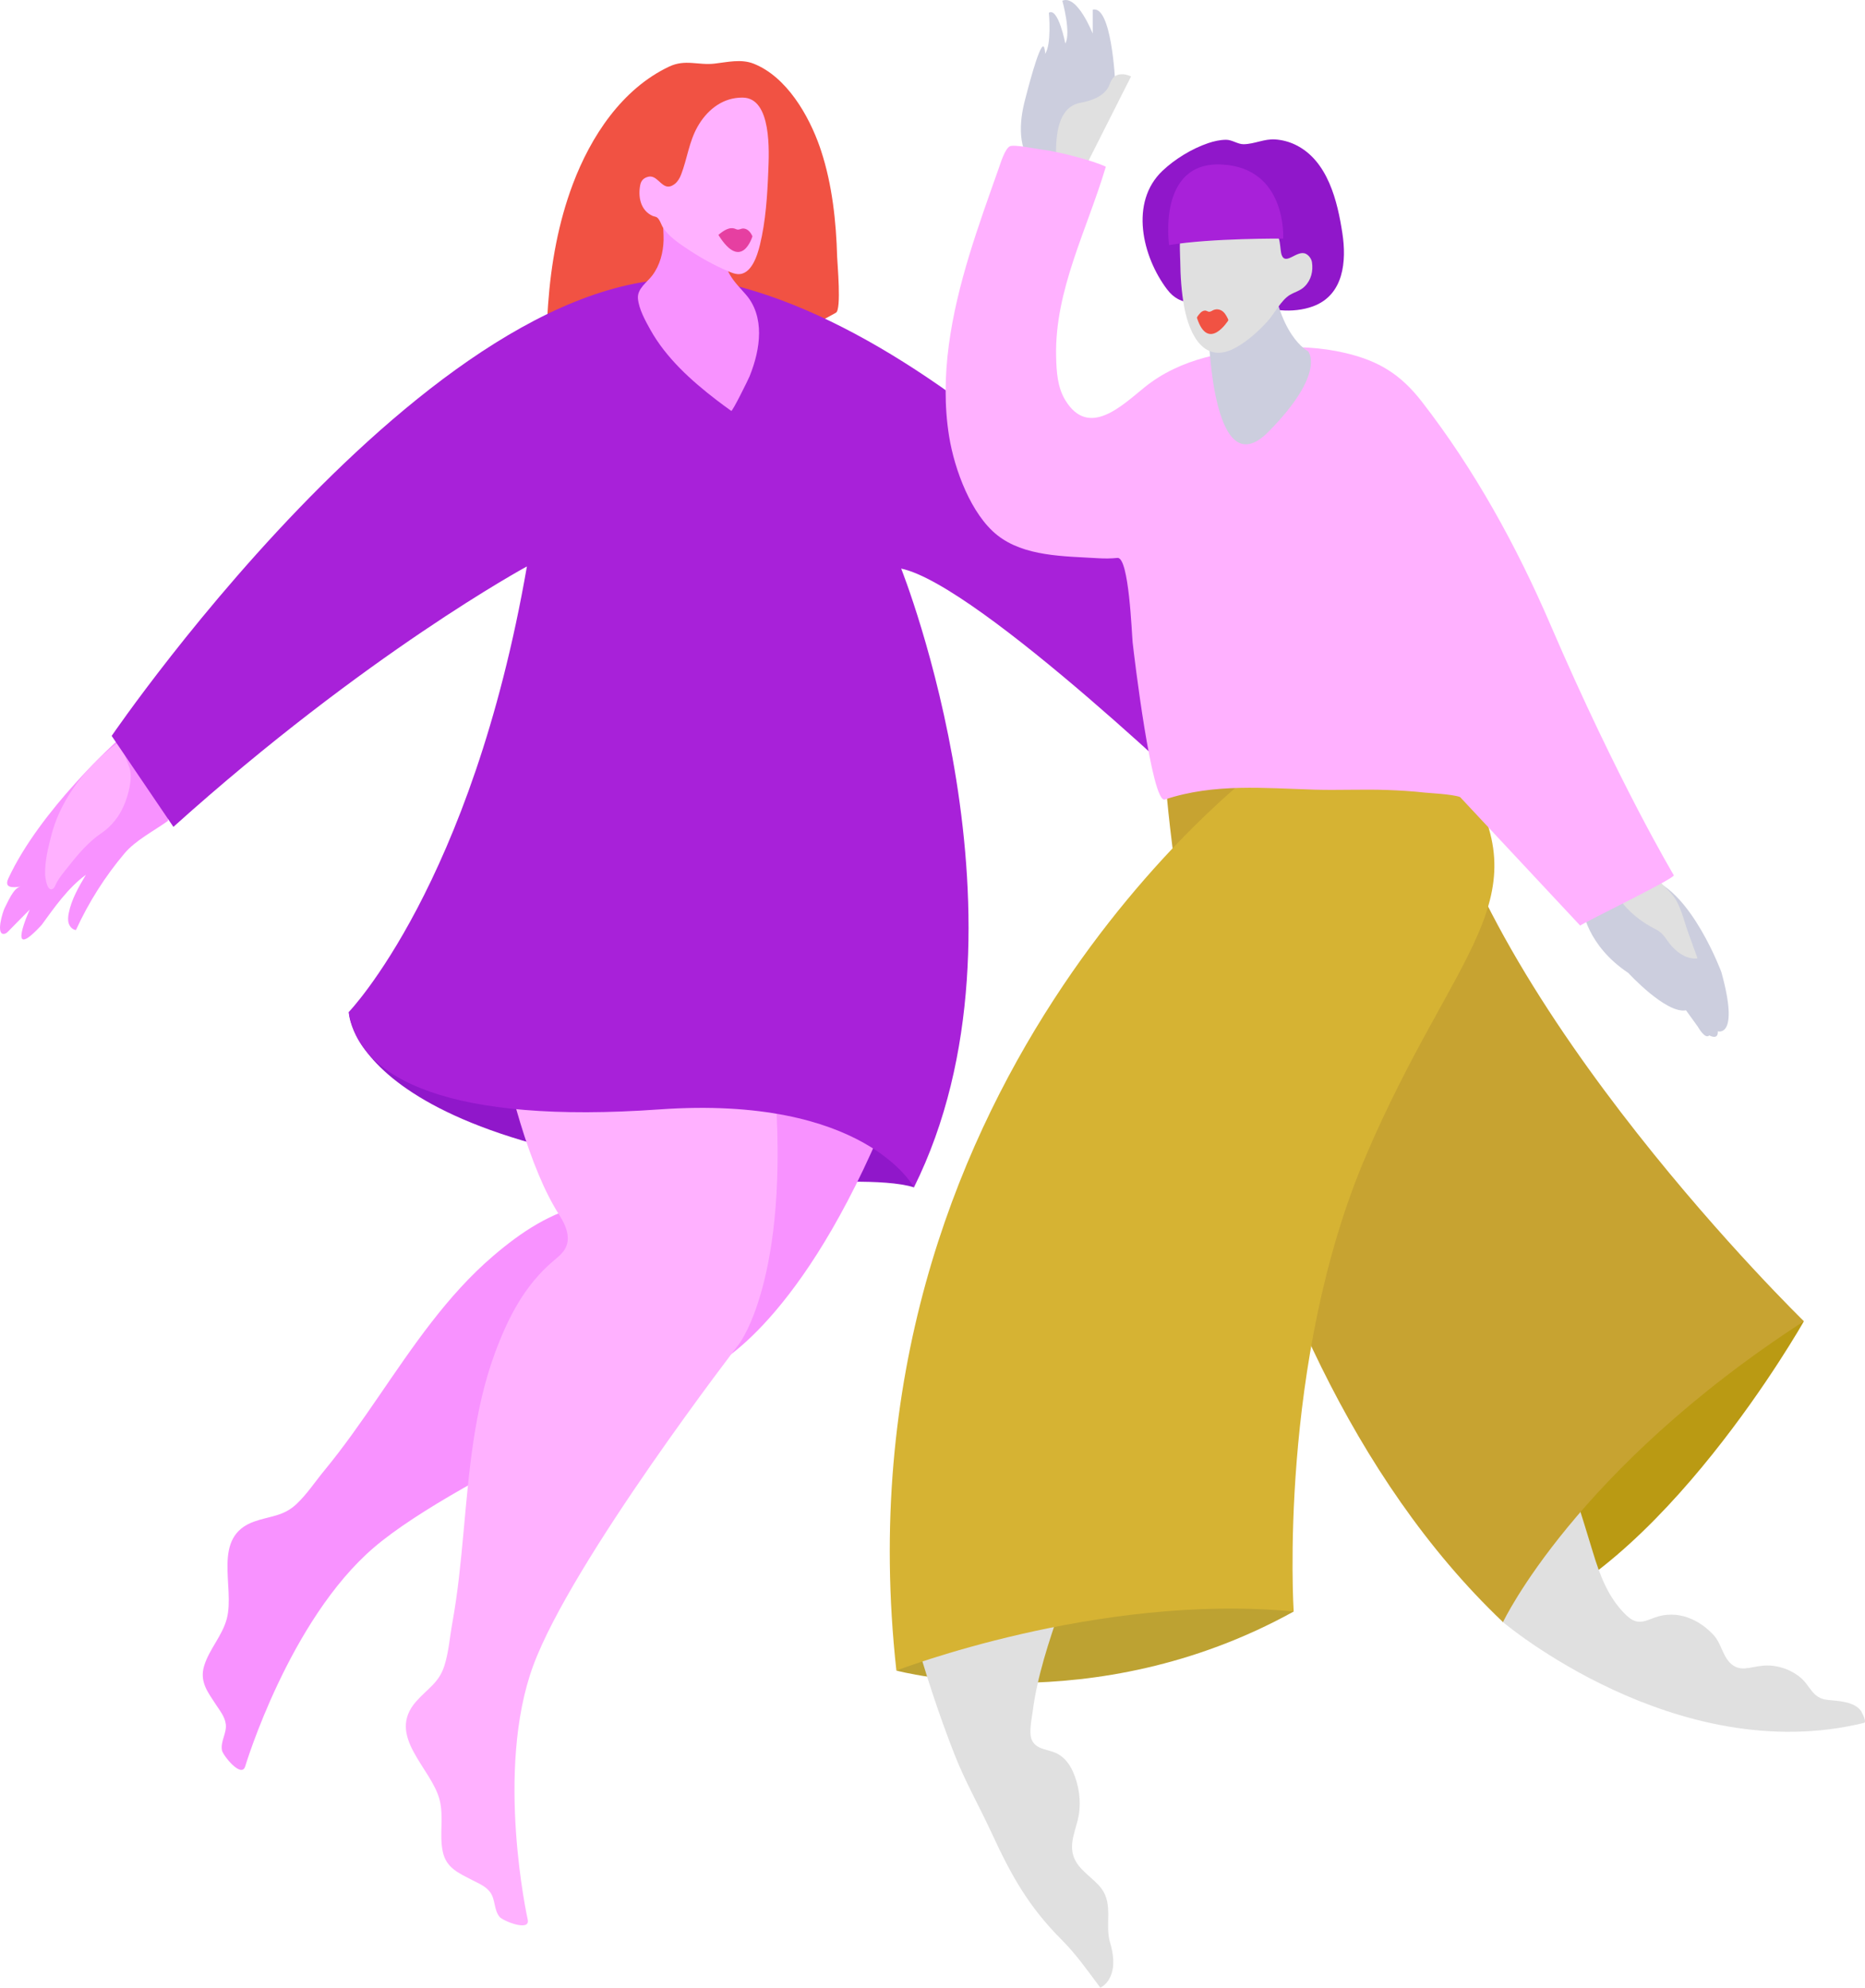 <?xml version="1.0" encoding="UTF-8"?><svg id="b" xmlns="http://www.w3.org/2000/svg" viewBox="0 0 922.36 983.08"><defs><style>.d{fill:#f892ff;}.e{fill:#f15243;}.f{fill:#e63fa1;}.g{fill:#ffb1ff;}.h{fill:#ba9a13;}.i{fill:#9017ca;}.j{fill:#a821d9;}.k{fill:#bda232;}.l{fill:#cccede;}.m{fill:#c7a331;}.n{fill:#e0e0e0;}.o{fill:#dd89cd;}.p{fill:#d6b333;}</style></defs><g id="c"><g><path class="d" d="m58.17,366.2s-38.36,34.34-54.06,68.31c-2.32,5.03,2.72,4.44,6.12,3.98-3.57.47-6.51,8.02-7.94,10.64-.87,1.6-4.77,14.08.18,12.65.65-.19,1.15-.68,1.63-1.16,3.55-3.58,7.04-7.21,10.61-10.77,0,0-12.42,27.4,5.84,7.67,6.38-8.76,13.1-18.42,21.93-24.86-3.55,6.01-7.17,12.16-8.49,19.02-.32,1.67-.5,3.43.01,5.05s1.87,3.08,3.56,3.26c6.24-13.66,14.36-26.47,24.04-37.95,5.41-6.42,14.54-11.08,21.42-16.02,0,0,6.94-42.01-24.84-39.82Z"/><path class="g" d="m63.95,379.49c1.95,5.24-.6,14-2.61,18.75-2.33,5.54-6.25,10.5-11.25,13.87-6.13,4.13-11.3,10.13-15.88,15.96-2.45,3.12-5.21,6.17-6.85,9.83-.28.62-.55,1.28-1.12,1.65-3.03,1.94-3.89-5.8-3.92-7.03-.2-6.53,1.48-13.21,3.1-19.47,7.58-29.22,33.77-46.32,33.77-46.32,0,0,4.76,12.77,4.76,12.77Z"/><path class="e" d="m405.51,72.85c-5.53-15.88-16.49-34.82-32.67-41.31-6.29-2.52-13.05-.8-19.49-.07-8.1.92-14.42-2.33-22.47,1.49-23.35,11.09-38.71,34.6-47.57,58.09-7.16,19-10.79,39.31-12.24,59.52-.5,7.03-.86,14.14-.57,21.19.28,6.84,41.35,6.13,46.82,6.1,33.76-.18,66.6-6.29,96.13-23.21,2.78-1.59.66-24.62.58-27.44-.48-17.59-2.44-35.88-7.95-52.65-.19-.57-.38-1.14-.58-1.71Z"/><path class="o" d="m626.18,338.7s38.36,34.34,54.06,68.31c2.32,5.03-2.72,4.44-6.12,3.98,3.57.47,6.51,8.02,7.94,10.64.87,1.6,4.77,14.08-.18,12.65-.65-.19-1.15-.68-1.63-1.16-3.55-3.58-7.04-7.21-10.61-10.77,0,0,12.42,27.4-5.84,7.67-6.38-8.76-13.1-18.42-21.93-24.86,3.55,6.01,7.17,12.16,8.49,19.02.32,1.67.5,3.43-.01,5.05s-1.87,3.08-3.56,3.26c-6.24-13.66-14.36-26.47-24.04-37.95-5.41-6.42-14.54-11.08-21.42-16.02,0,0-6.94-42.01,24.84-39.82Z"/><path class="i" d="m172.5,500.51s.49,73.57,229.92,84.65c0,0,35.24-2.56,49.6,2.1,0,0-9.62-50.69-131.41-55s-148.11-31.75-148.11-31.75Z"/><path class="d" d="m317.03,501.38c-4.72,17.61-9.12,35.4-11.17,53.55-.89,7.91-1.25,15.13-.79,23.09.3,5.34-.6,11.41-4.92,14.57-2.56,1.87-5.83,2.35-8.94,2.96-18.33,3.58-33.44,13.75-47.4,25.71-22.79,19.53-39.55,44.65-56.4,69.2-8.62,12.55-17.31,25.09-27.01,36.84-4.57,5.54-8.53,11.65-13.79,16.6-6.49,6.1-12.78,5.79-20.8,8.6-21.47,7.53-9.44,32.35-13.66,48.16-2.24,8.37-8.56,14.87-11.13,23.06-2.51,8,1.77,13.21,5.87,19.51,1.95,2.98,4.34,5.89,4.78,9.57.52,4.44-2.71,8.41-1.89,12.92.43,2.38,9.64,14.05,11.5,7.86,0,0,21.7-72.32,63.7-108.25,42-35.93,166.7-89.2,166.7-89.2,0,0,41.15-17.64,83.17-115.08,0,0,1.72-72.03-117.81-59.66Z"/><path class="g" d="m250.09,528.97c4.48,17.67,9.33,35.35,16.4,52.19,3.08,7.34,6.3,13.81,10.58,20.54,2.87,4.51,5.05,10.25,2.82,15.12-1.32,2.88-3.94,4.9-6.36,6.95-14.25,12.08-22.46,28.33-28.81,45.58-10.36,28.17-12.71,58.28-15.43,87.93-1.39,15.16-2.85,30.35-5.58,45.34-1.28,7.07-1.76,14.34-3.93,21.22-2.69,8.5-8.33,11.29-13.96,17.66-15.06,17.05,7.56,32.84,11.59,48.69,2.14,8.4-.21,17.15,1.55,25.56,1.71,8.21,7.99,10.67,14.65,14.15,3.15,1.65,6.67,3.02,8.84,6.02,2.62,3.62,1.74,8.66,4.66,12.2,1.54,1.86,15.28,7.55,13.87,1.25,0,0-16.38-73.71,2.73-125.57,19.11-51.87,101.91-159.24,101.91-159.24,0,0,27.3-35.49,16.38-141.04,0,0-33.67-63.7-131.94,5.46Z"/><path class="j" d="m55.23,363.96S229.52,108.54,361.25,140.67c131.73,32.13,267.47,208.03,267.47,208.03l-26.51,54.62s-117.96-114.07-156.52-122.1c0,0,70.57,176.72,6.32,306.04,0,0-24.1-45.78-126.1-38.55-102.01,7.23-148.59-14.46-153.41-48.19,0,0,60.78-62.94,88.09-220.37,0,0-79.25,42.86-174.83,128.81l-30.52-44.98Z"/><path class="d" d="m326.68,105.12c1.38.14,1.54,12.55,1.51,13.58-.18,6.22-1.8,12.5-5.59,17.53-2.63,3.48-7.52,6.53-7.1,11.45.44,5.14,3.69,11.01,6.17,15.45,7.76,13.89,20.12,25.06,32.59,34.64,2.43,1.87,4.9,3.68,7.39,5.45.57.41,8.53-15.72,9.11-17.2,2.68-6.74,4.62-13.97,4.64-21.27.02-6.87-1.86-13.68-6.42-18.94-5.07-5.84-12.99-12.98-9.11-21.72,4.74-10.67,4.45-15.12,4.45-15.12,0,0-37.6-3.85-37.64-3.85Z"/><path class="g" d="m330.56,92.29c.92-.01,1.94-.38,3.12-1.29,1.49-1.15,2.47-2.85,3.15-4.6,3.07-7.92,3.89-16.19,8.16-23.74s11.27-13.68,20.39-14.33c.6-.04,1.21-.06,1.82-.06,14.63,0,13.13,27.13,12.77,36.33-.47,12.02-1.27,24.77-4.13,36.49-1.25,5.11-4.19,14.96-11.04,14.48-1.42-.1-2.78-.62-4.1-1.17-7.59-3.17-15-7.34-21.8-11.97-3.84-2.61-7.95-5.51-10.72-9.42-1.17-1.65-1.8-4.47-3.29-5.49-.55-.38-1.57-.48-2.2-.76-5.93-2.71-7.22-9.45-6.04-15.33.43-2.16,1.72-3.42,3.84-3.98,4.28-1.13,6.28,4.89,10.07,4.84Z"/><path class="f" d="m355.3,116.18c2.34-1.96,5.53-4.34,8.65-2.87,1.57.74,2.39-.45,3.94-.28,2.1.23,3.44,2.04,4.23,3.85,0,0-5.25,17.91-16.83-.7Z"/><path class="k" d="m443.32,826.25s96.74,25.98,196.49-29.21c0,0-78.4-37.76-196.49,29.21Z"/><path class="h" d="m892.14,653.46s-71.02,125.82-148.82,148.82c0,0,21.87-109.04,148.82-148.82Z"/><path class="n" d="m452.01,807.17c5.58,20.34,12.24,40.49,19.89,60.14,5.36,13.75,12.4,25.98,18.53,39.26,9.66,20.93,18.18,36.35,34.62,52.8,7.26,7.27,12.97,15.49,19.13,23.7,0,0,10.24-4.22,4.82-22.29-2.61-8.7,1.59-18.7-4.13-26.54-4.21-5.77-11.69-9.18-14-16.32-2.18-6.73,1.48-13.5,2.63-20.05,1.25-7.12.1-14.98-2.83-21.55-1.96-4.38-4.86-8.01-9.44-9.72-4.11-1.53-9.18-1.63-11.06-6.37-1.37-3.45.13-10.45.6-14.08,2.25-17.2,7.94-34.11,13.53-50.45,0,0-36.75-33.13-72.29,11.45Z"/><path class="n" d="m743.32,802.28s85.71,72.58,178.59,49.82c1.52-.37-1.25-5.51-1.54-5.91-3.47-4.76-11.4-4.89-16.52-5.44-7.81-.84-8.43-7.17-13.78-11.38-5.13-4.04-11.85-6.16-18.37-5.53-6.33.6-11.4,3.38-16.17-1.5-3.63-3.71-4.42-9.71-7.95-13.56-7.4-8.07-18.11-12.64-28.95-8.86-2.89,1.01-5.81,2.58-8.84,2.09-2.44-.4-4.46-2.09-6.21-3.85-8.36-8.38-12.39-19.23-15.75-30.33-12.3-40.6-14.15-43.67-14.15-43.67,0,0-84.1,10.46-30.36,78.12Z"/><path class="m" d="m576.18,382.79s16.18,276.06,167.15,419.49c0,0,35.59-75.49,148.82-148.82,0,0-158.52-154.21-184.4-281.45,0,0-64.7-26.96-131.56,10.78Z"/><path class="p" d="m622.55,380.16s-211.09,156.66-179.23,446.08c0,0,99.57-38.5,196.49-29.21,0,0-7.97-123.47,35.85-225.7,43.81-102.23,87.62-126.12,47.79-188.52,0,0-49.12-19.91-100.9-2.66Z"/><path class="l" d="m782.82,449.9s1.96,17.63,22.47,31.3c0,0,18.67,20.34,28.55,18.49l5.86,8.12s3.6,6.48,5.64,4.27c0,0,4.51,2.61,4.22-2.01,0,0,10.85,3.54,1.77-29.28,0,0-14.76-39.83-35.36-46.06l-7.9-7.48-25.24,22.65Z"/><path class="n" d="m796.94,435.88c-.25,2.57,2.42,6.39,3.71,8.34,4.48,6.74,11.32,11.96,18.49,15.56,3.8,1.91,5.05,5.4,7.85,8.41,3.23,3.48,7.6,6.36,12.55,5.82-1.57-4.35-3.15-8.69-4.72-13.04-2.15-5.95-3.49-12.9-7.43-18-.91-1.17-1.94-2.24-2.98-3.3-4.42-4.52-8.83-9.05-13.26-13.56,0,0-12.58-6.85-14.21,9.77Z"/><path class="l" d="m540.41,4.79v11.82s-7.63-19.46-15.02-16.25c0,0,4.43,15.76,1.48,21.18,0,0-3.45-17.98-8.13-15.27,0,0,1.48,16.01-1.97,20.44.33-.43-.18-3.46-.68-3.73-2.18-1.2-8.45,23.76-9.02,25.91-1.56,5.87-2.55,11.97-2.07,18.06.48,6.05,2.84,11.61,5.24,17.17l22.54,6.37,18.72-50.24s-1.72-37.93-11.08-35.46Z"/><path class="n" d="m522.44,85.57c.74-3.45-4.19-31.77,11.82-34.72,4.76-.88,10.2-2.54,13.26-6.72,1.55-2.12,1.71-5.07,4.06-6.54,2.34-1.47,5.44-.89,7.8.21l-26.6,52.7-10.34-4.93Z"/><path class="g" d="m766.79,308.96c-16.75-38.93-37.6-76.82-63.63-110.35-10.44-13.44-21.2-20.09-37.7-24-11.96-2.83-24.38-3.41-36.62-2.64-22.3,1.41-44.92,5.15-62.78,19.58-11.25,9.09-27.62,25.29-39.17,6.43-3.96-6.47-4.4-14.29-4.57-21.67-.76-32.57,15.28-62.61,24.58-93.84-6.2-3.11-24.64-7.74-31.54-8.47-2.25-.24-14.04-2.74-16-1.61-2.45,1.41-4.46,8.14-5.4,10.8-10.08,28.5-20.66,57.26-24.69,87.37-2.01,15.03-2.29,30.33.14,45.33,2.69,16.58,10.94,38.6,23.83,48.81,13.38,10.6,32.88,10.36,50.05,11.4,3.12.19,6.26.15,9.38-.16,5.71-.56,7.06,37.69,7.49,41.73.71,6.59,9.47,79.9,15.91,77.76,12.32-4.09,24.67-5.48,37.12-5.76,12.2-.28,24.49.51,36.93.88,11.93.35,23.92-.27,35.87.16,6.29.22,12.58.61,18.83,1.31,2.12.24,13.28.73,17.28,2.18,19.8,21.19,39.6,42.39,59.4,63.58,2.44-1.85,46.84-23.34,46.31-24.88-.01-.03-27.59-46.21-61.02-123.93Z"/><path class="i" d="m582.57,147.89c-1.88-1.01-3.67-2.51-5.38-4.78-12.24-16.16-18.67-43.11-2.25-58.65,6.07-5.75,14.48-10.92,22.56-13.66,2.85-.97,5.87-1.65,8.92-1.67,2.96,0,5.75,2.24,8.65,2.2,5.37-.08,10.18-2.75,15.63-2.37,3.44.24,6.86,1.14,9.96,2.64,16.16,7.82,20.85,28.23,23.23,43.76,2.09,13.64.81,30.51-14.55,36.16-4.87,1.79-10.58,2.38-15.8,1.94-6.99-.59-13.97-1.18-20.96-1.77-4.68-.39-9.34-.96-14.02-1.33-6.24-.49-11.41-.01-15.99-2.47Z"/><path class="l" d="m597.54,160.86s1.15,81.79,29.87,52.61c28.72-29.18,19.53-39.75,19.53-39.75,0,0-15.62-7.58-18.61-44.11,0,0-30.1,2.76-30.79,31.25Z"/><path class="n" d="m583.9,118.13c-.72.23-.21,10.06-.2,10.84.09,7.62.58,15.3,1.96,22.8,2.51,13.66,9.93,29.11,25.89,19.94,5.77-3.32,10.78-7.83,15.25-12.73,3.49-3.82,6.81-10.54,11.09-13.1,2.52-1.51,5.14-2,7.36-4.21,3.21-3.2,4.26-7.58,3.6-11.99-.25-1.65-1.57-3.46-3.06-4.16-4.39-2.08-9.94,6.08-11.95.53-.68-1.88-.65-7.64-1.8-8.84-.52-.54-2.33-.54-3.03-.65-3.87-.61-7.77-1.05-11.68-1.33-11.1-.8-22.75-.56-33.42,2.91Z"/><path class="j" d="m578.2,121.21s-6.11-41.59,26.17-39.84c32.28,1.74,30.24,36.64,30.24,36.64,0,0-35.48-.29-56.42,3.2Z"/><path class="e" d="m591.97,157.23c-.15-.47,1.5-2.29,1.74-2.54.66-.66,1.43-1.06,2.26-1.09.71-.03,1.29.54,1.98.59.74.05,1.41-.5,2.1-.81,2.02-.92,4.28-.19,5.68,1.65.28.37,2,3.01,1.72,3.46,0,0-9.93,15.89-15.47-1.26Z"/></g></g></svg>